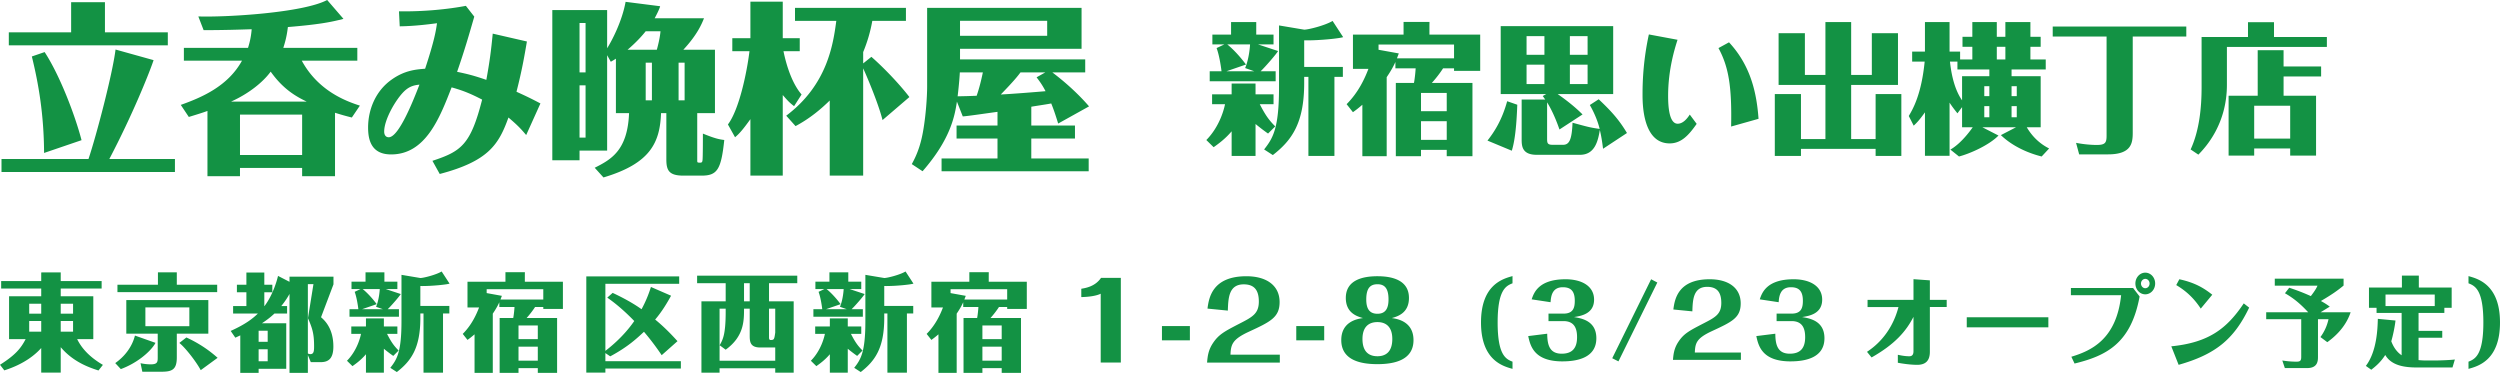 <svg version="1.1" id="レイヤー_1" xmlns="http://www.w3.org/2000/svg" x="0" y="0" width="355.682" height="53.053" viewBox="0 0 355.682 53.053" xml:space="preserve"><path d="M14.01 52.708c-1.53-.48-3.675-1.305-5.37-3.314v3.614H5.865v-3.495c-.825.931-2.415 2.28-5.25 3.181L0 51.898c2.175-1.381 2.955-2.311 3.645-3.646H1.29v-6.104h4.575v-1.095h-5.7v-1.065h5.7v-1.229H8.64v1.229h5.82v1.065H8.64v1.095h4.635v6.104H10.98c.66 1.351 1.815 2.58 3.66 3.66l-.63.796zm-8.145-9.495h-1.71v1.41h1.71v-1.41zm0 2.46h-1.71v1.516h1.71v-1.516zm2.775-1.05h1.755v-1.41H8.64v1.41zm0 2.565h1.755v-1.516H8.64v1.516zm7.755 4.47c1.35-.945 2.4-2.311 2.805-3.915l2.925 1.035c-.03.045-.09.165-.12.21-.78 1.215-2.625 2.715-4.815 3.524l-.795-.854zm6.075-12.915h2.685v1.771H30.9v1.05H16.71v-1.05h5.76v-1.771zm2.685 12.12c0 1.739-.69 2.024-2.19 2.024H20.25l-.255-1.215c.465.105.975.165 1.455.165.99 0 .99-.375.99-1.035v-3.329h-4.47v-4.785h11.67v4.785h-4.485v3.39zm-4.47-7.125v2.67h6.255v-2.67h-6.255zm7.875 8.925c-.66-1.23-2.19-3.195-3.045-3.87l1.005-.78c.765.36 2.565 1.216 4.44 2.896l-2.4 1.754zm12.63-12.569v-.735h6.255v1.095l-1.77 4.68c.48.421 1.755 1.545 1.755 4.17 0 1.755-.735 2.221-1.815 2.221H44.22l-.42-1.006v2.535h-2.61V41.818c-.225.405-.555.96-1.17 1.725h.825v1.065h-1.8c-.555.524-1.095.93-1.77 1.38h3.45v6.479h-3.93v.585h-2.61v-5.34c-.015.016-.48.226-.705.33l-.66-.96c2.205-.99 3.21-1.83 3.87-2.475h-3.525v-1.065h1.89v-1.965h-1.35v-1.064h1.35v-1.74h2.55v1.74h1.14v1.064h-1.14v1.965h.03c1.215-1.619 1.785-3.689 1.92-4.289l1.635.841zm-4.395 6.959v1.575h1.29v-1.575h-1.29zm0 2.64v1.71h1.29v-1.71h-1.29zm7.005-9.269v9.869c.105.045.21.09.36.09.525 0 .525-.524.525-1.185 0-1.8-.285-2.565-.87-3.93l.78-4.845H43.8zm12.15 10.214c-.465-.33-.9-.659-1.335-1.02v3.404h-2.55v-2.624c-.72.854-1.5 1.395-1.92 1.694l-.78-.765c1.5-1.515 1.935-3.495 1.995-3.825h-1.38v-1.05h2.085v-1.155h2.55v1.155h1.92v1.05h-1.47c.6 1.17.975 1.695 1.65 2.37l-.765.766zm1.065-8.805c-.135.271-1.35 1.681-1.86 2.16h1.605v1.065h-7.035v-1.065h1.26c-.03-.285-.21-1.635-.525-2.475l.825-.39H50.01v-1.051h1.995v-1.335h2.685v1.335h1.845v1.051h-1.65l2.13.705zm-3.51 1.815c.435-1.005.525-2.415.525-2.52H51.6c.495.39 1.275 1.17 1.995 2.145l-2.085.72h2.97l-.975-.345zm9.525 9.374h-2.775v-8.429h-.45v.659c0 4.275-1.32 6.105-3.345 7.68l-.93-.6c.915-1.17 1.59-2.175 1.59-6.615v-6.614l2.685.45c.45 0 2.235-.45 3.03-.93l1.125 1.725c-.255.12-2.505.375-4.155.345v2.835h4.125v1.065h-.9v8.429zm13.095-9.343c-.315.494-.78 1.095-1.2 1.56h4.335v7.814h-2.745v-.675H73.77v.675h-2.685v-7.814h1.935c.105-.555.165-1.29.18-1.56h-2.16v-.676c-.15.33-.39.825-.93 1.62v8.43h-2.595v-5.489c-.465.404-.735.6-1.005.795l-.675-.855c1.245-1.245 1.92-2.699 2.325-3.765h-1.65v-3.66h5.4v-1.35h2.76c.015.045 0 .21 0 .42v.93h5.415v3.87h-2.79v-.27h-1.17zm1.17-1.066v-1.47H69.24v.555l2.16.391c-.015.06-.165.435-.195.524h6.09zm-.78 5.64v-1.949H73.77v1.949h2.745zm0 3.06v-1.995H73.77v1.995h2.745zm10.65-9.645c2.4 1.125 3.6 1.966 4.11 2.325a17.207 17.207 0 001.335-3.165l2.865 1.245c-.525.96-1.305 2.28-2.265 3.39 1.485 1.215 2.55 2.386 3.18 3.075l-2.25 1.995a36.974 36.974 0 00-2.52-3.33c-1.02.945-2.28 2.145-4.8 3.495l-.69-.465v1.154h10.74v1.05H86.13v.57h-2.715v-13.68h13.214v1.051h-10.5v9.539c2.385-1.83 3.615-3.54 4.11-4.245-1.845-1.904-3.165-2.85-3.84-3.329l.766-.675zm22.245 1.2h3.51v10.154h-2.625v-.63h-7.92v.63h-2.58V42.868h3.45v-2.58H99.18v-1.064h14.25v1.064h-4.02v2.58zm-1.245 6.57c-1.485 0-1.5-.87-1.5-1.771v-3.75h-.81c0 1.726 0 3.945-2.61 5.835l-.855-.63c.42-.765.855-1.439.855-4.755v-.45h-.87v7.41h7.92v-1.89h-2.13zm-1.5-9.15h-.81v2.58h.81v-2.58zm2.745 7.74c0 .135.03.345.225.345.51 0 .525-.104.66-1.05v-3.405h-.885v4.11zm12.54 2.61c-.465-.33-.9-.659-1.335-1.02v3.404h-2.55v-2.624c-.72.854-1.5 1.395-1.92 1.694l-.78-.765c1.5-1.515 1.935-3.495 1.995-3.825h-1.38v-1.05h2.085v-1.155h2.55v1.155h1.92v1.05h-1.47c.6 1.17.975 1.695 1.65 2.37l-.765.766zm1.065-8.805c-.135.271-1.35 1.681-1.86 2.16h1.605v1.065h-7.035v-1.065h1.26c-.03-.285-.21-1.635-.525-2.475l.825-.39h-1.275v-1.051h1.995v-1.335h2.685v1.335h1.845v1.051h-1.65l2.13.705zm-3.51 1.815c.435-1.005.525-2.415.525-2.52h-2.43c.495.39 1.275 1.17 1.995 2.145l-2.085.72h2.97l-.975-.345zm9.525 9.374h-2.775v-8.429h-.45v.659c0 4.275-1.32 6.105-3.345 7.68l-.93-.6c.915-1.17 1.59-2.175 1.59-6.615v-6.614l2.685.45c.45 0 2.235-.45 3.03-.93l1.125 1.725c-.255.12-2.505.375-4.155.345v2.835h4.125v1.065h-.9v8.429zm13.095-9.343c-.315.494-.78 1.095-1.2 1.56h4.335v7.814h-2.745v-.675h-2.745v.675h-2.685v-7.814h1.935c.105-.555.165-1.29.18-1.56h-2.16v-.676c-.15.33-.39.825-.93 1.62v8.43h-2.595v-5.489c-.465.404-.735.6-1.005.795l-.675-.855c1.245-1.245 1.92-2.699 2.325-3.765h-1.65v-3.66h5.4v-1.35h2.76c.015.045 0 .21 0 .42v.93h5.415v3.87h-2.79v-.27h-1.17zm1.17-1.066v-1.47h-8.055v.555l2.16.391c-.015.06-.165.435-.195.524h6.09zm-.78 5.64v-1.949h-2.745v1.949h2.745zm0 3.06v-1.995h-2.745v1.995h2.745zm14.085-9.525c-.57.285-1.545.45-2.76.48v-1.186c.72-.119 1.995-.359 2.805-1.545h2.82v12.045H156.6v-9.794zm12.69 4.606v2.024h-3.975v-2.024h3.975zm2.444 5.189c.075-.87.165-1.74.81-2.729.84-1.275 1.65-1.695 3.795-2.806 1.845-.944 2.76-1.425 2.76-3.149 0-1.575-.615-2.445-2.145-2.445-2.13 0-2.205 1.95-2.265 3.735l-2.895-.285c.195-1.455.63-4.604 5.535-4.604 2.925 0 4.725 1.364 4.725 3.675 0 2.189-1.32 2.805-4.395 4.229-2.325 1.08-2.535 1.8-2.595 3.255h7.02v1.125h-10.35zm16.665-5.189v2.024h-3.975v-2.024h3.975zm12.705 1.994c0 2.82-2.67 3.42-5.131 3.42-2.324 0-5.145-.524-5.145-3.42 0-2.67 2.34-3.029 3.09-3.135-.795-.225-2.444-.689-2.444-2.864 0-2.565 2.43-3.09 4.499-3.09 2.131 0 4.485.569 4.485 3.09 0 2.175-1.649 2.64-2.444 2.864.75.105 3.09.465 3.09 3.135zm-3.016-.164c0-1.726-.9-2.4-2.115-2.4-1.229 0-2.129.675-2.129 2.4 0 1.979 1.08 2.459 2.129 2.459 1.035 0 2.115-.48 2.115-2.459zm-.539-5.625c0-1.365-.406-2.16-1.561-2.16-.96 0-1.605.465-1.605 2.16 0 1.274.42 2.04 1.59 2.04s1.576-.781 1.576-2.04zm17.641-2.293c-.967.378-2.115.98-2.115 5.574 0 4.566 1.121 5.197 2.115 5.575v1.022c-1.373-.378-4.482-1.232-4.482-6.598 0-5.322 3.039-6.205 4.482-6.598v1.025zm7.262 4.313c1.414 0 1.597-.896 1.597-1.835 0-1.513-.7-1.919-1.709-1.919-1.569 0-1.681 1.387-1.737 2.13l-2.689-.406c.309-.911.967-2.858 4.818-2.858 2.326 0 4.062.981 4.062 2.9 0 2.03-1.877 2.325-2.857 2.479 1.093.183 3.18.533 3.18 3.012 0 2.718-2.592 3.292-4.832 3.292-4.062 0-4.566-2.241-4.861-3.6l2.704-.336c.014 1.484.267 2.843 2.06 2.843 1.568 0 2.185-.868 2.185-2.339 0-.98-.21-2.297-1.919-2.297h-2.144V44.62h2.142zm7.809 6.794l-.883-.448 5.533-11.234.882.463-5.532 11.219zm7.756-.21c.07-.812.154-1.625.757-2.55.784-1.19 1.541-1.582 3.543-2.619 1.724-.883 2.578-1.33 2.578-2.941 0-1.471-.574-2.283-2.004-2.283-1.988 0-2.059 1.821-2.114 3.488l-2.704-.267c.183-1.358.589-4.301 5.17-4.301 2.73 0 4.412 1.275 4.412 3.433 0 2.045-1.232 2.619-4.104 3.95-2.171 1.008-2.367 1.681-2.423 3.039h6.555v1.051h-9.666zm16.887-6.584c1.415 0 1.597-.896 1.597-1.835 0-1.513-.7-1.919-1.709-1.919-1.568 0-1.681 1.387-1.736 2.13l-2.689-.406c.308-.911.966-2.858 4.818-2.858 2.325 0 4.062.981 4.062 2.9 0 2.03-1.877 2.325-2.857 2.479 1.092.183 3.18.533 3.18 3.012 0 2.718-2.592 3.292-4.834 3.292-4.062 0-4.566-2.241-4.859-3.6l2.703-.336c.014 1.484.266 2.843 2.059 2.843 1.569 0 2.186-.868 2.186-2.339 0-.98-.21-2.297-1.919-2.297h-2.144V44.62h2.142zm15.106 5.856c.339.07.964.21 1.615.21.168 0 .611 0 .611-.7v-4.902c-1.041 2.017-2.578 3.852-5.961 5.771l-.651-.798c.833-.561 3.423-2.34 4.478-6.374h-4.399V42.66h6.534v-2.941l2.33.168v2.773h2.395v1.022h-2.395v6.374c0 1.288-.639 1.849-1.797 1.849-.586 0-1.562-.07-2.76-.294v-1.136zm21.416-3.909h-11.609v-1.429h11.609v1.429zm12.058-5.588l.924 1.205c-1.224 6.682-4.737 8.433-9.254 9.539l-.456-.967c2.772-.841 6.417-2.438 7.081-8.755h-7.146v-1.022h8.851zm.325-.645c0-.854.638-1.541 1.406-1.541.768 0 1.405.673 1.405 1.541 0 .869-.638 1.541-1.405 1.541-.781 0-1.406-.686-1.406-1.541zm2.018 0c0-.392-.299-.658-.611-.658-.339 0-.612.309-.612.658 0 .351.261.673.612.673.324 0 .611-.28.611-.673zm3.09 8.938c5.323-.533 7.9-2.508 10.309-6.107l.768.602c-2.187 4.567-4.855 6.668-10.035 8.139l-1.042-2.634zm4.191-5.366c-.951-1.457-2.057-2.493-3.488-3.348l.441-.827c2.278.491 3.554 1.303 4.686 2.199l-1.639 1.976zm16.677 6.85c0 .546-.013 1.611-1.536 1.611h-3.176l-.363-1.079c1.015.168 1.834.168 2.029.168.534 0 .664-.154.664-.687v-5.351h-4.984v-.994h5.974c-1.08-1.163-2.017-1.962-3.306-2.704l.611-.784c.794.267 1.771.603 3.072 1.19.65-.84.82-1.19.949-1.484h-6.078v-.995h9.788v.98c-.897.743-1.64 1.261-3.228 2.199.508.267.924.547 1.262.799l-1.301.799h4.27c-.756 2.283-2.486 3.655-3.32 4.258l-.976-.729a6.567 6.567 0 001.146-2.535h-1.497v5.338zm16.613.532c.651 0 2.226-.056 2.863-.14l-.339 1.134h-5.062c-1.691 0-3.605-.237-4.504-1.778-.689 1.093-1.471 1.694-1.99 2.101l-.769-.546c1.588-2.087 1.666-5.365 1.705-6.695l2.512.238c-.091.84-.339 2.059-.599 2.955.365.98.911 1.611 1.471 1.989v-6.023h-3.566v-.729h-1.08v-2.886h4.686v-1.694h2.408v1.694h4.672v2.886h-1.041v.729h-3.67v2.55h3.371v.98h-3.371v3.18c.091.014.689.056.977.056h1.326zm-7.003-7.746h7.003v-1.639h-7.003v1.639zm11.805 7.914c.967-.378 2.115-.98 2.115-5.575 0-4.566-1.121-5.196-2.115-5.574v-1.023c1.373.379 4.482 1.233 4.482 6.598 0 5.323-3.039 6.206-4.482 6.598v-1.024zM24.889 22.621v1.846H.214v-1.846H12.59c1.118-3.328 3.432-12.143 3.848-15.574l5.408 1.508c-.026.13-.104.312-.156.468-.572 1.612-2.808 7.254-6.136 13.599h9.335zM23.875 4.603v1.846H1.254V4.603h8.867V.313h4.81v4.29h8.944zM6.35 7.41c2.158 3.303 4.316 8.944 5.252 12.533l-5.331 1.819c-.025-5.511-.805-9.932-1.741-13.728l1.82-.624zm43.707 9.309a36.506 36.506 0 01-2.393-.676v9.022h-4.68v-1.171h-8.841v1.171h-4.628v-9.282c-.702.26-1.3.441-2.652.857l-1.144-1.716c2.99-1.066 6.708-2.652 8.71-6.292h-8.268v-1.82h9.126c.156-.521.416-1.353.52-2.652-1.664.052-3.9.13-6.838.13l-.754-1.95c4.005.131 14.926-.52 18.332-2.34l2.314 2.678c-.13.053-.416.131-.702.183-1.092.26-2.73.624-7.202.988-.182 1.534-.468 2.366-.65 2.964h10.53v1.82h-7.904c2.34 4.315 6.318 5.771 8.268 6.396l-1.144 1.69zm-6.422-2.262c-1.274-.624-3.25-1.612-5.123-4.265-1.066 1.456-3.042 3.095-5.642 4.265h10.765zm-.65 7.592v-5.746h-8.841v5.746h8.841zM56.764 1.612c3.666.052 7.046-.312 9.517-.78l1.196 1.534c-.754 2.601-1.326 4.628-2.444 7.853 1.508.312 2.418.546 4.16 1.144.468-2.574.676-4.134.91-6.578l4.862 1.118c-.364 2.132-.702 4.108-1.482 7.15 1.3.598 1.872.857 3.406 1.664l-2.028 4.498c-.806-.962-1.326-1.482-2.522-2.496-1.378 3.848-2.86 6.214-9.776 8.034l-1.04-1.872c4.108-1.352 5.434-2.288 7.072-8.71-1.56-.807-2.652-1.274-4.342-1.742-1.69 4.342-3.692 9.542-8.606 9.542-2.782 0-3.276-2.002-3.276-3.822 0-2.521 1.04-5.226 3.406-6.864 1.82-1.273 3.38-1.403 4.707-1.508 1.326-4.03 1.534-5.382 1.69-6.474-.806.104-3.042.416-5.304.441l-.106-2.132zm.728 11.389c-1.196 1.17-2.834 4.004-2.834 5.72 0 .416.182.807.65.807 1.404 0 3.406-4.992 4.368-7.488-.65.076-1.378.181-2.184.961zm44.227-5.929v9.022h-2.522v6.708c0 .338.026.338.442.338.26 0 .286-.155.312-.363.052-.391.052-3.225.052-3.771 1.664.676 2.236.806 3.042.91-.442 4.187-.988 5.07-3.224 5.07h-2.6c-2.106 0-2.418-.807-2.418-2.341v-6.552h-.754c-.156 4.238-1.56 7.177-8.19 9.152l-1.248-1.378c2.314-1.17 4.68-2.444 4.888-7.774h-1.872V8.347c-.234.155-.364.233-.728.441l-.52-.936v13.572h-3.926v1.378h-3.874V1.43h7.8v5.435c.676-1.065 2.132-3.848 2.626-6.604l4.914.624c-.078.391-.65 1.482-.78 1.717h7.02c-.286.702-.884 2.262-2.938 4.472h4.498zM83.31 10.297V3.276h-.858v7.021h.858zm-.858 1.846v7.437h.858v-7.437h-.858zm10.999-5.071c.13-.468.442-1.664.52-2.626h-2.106c-.468.598-1.326 1.56-2.574 2.626h4.16zm-.702 7.202V8.918h-.884v5.356h.884zm3.795-5.356v5.356h.858V8.918h-.858zm16.432 6.188c-.702-.546-.858-.728-1.612-1.586v11.467h-4.602v-8.034c-1.066 1.481-1.56 2.054-2.184 2.574l-1.014-1.82c1.612-2.133 2.704-7.437 3.068-10.427h-2.444V5.435h2.574v-5.2h4.602v5.2h2.418V7.28h-2.314c.208 1.04.936 4.265 2.574 6.162l-1.066 1.664zm10.999-7.02c1.82 1.587 4.056 3.953 5.408 5.721l-3.822 3.276c-.65-2.574-2.444-6.708-2.756-7.358v15.263h-4.758V14.301c-1.17 1.144-2.756 2.521-4.862 3.64l-1.326-1.481c5.876-4.42 6.682-10.192 7.124-13.495h-5.876V1.118h15.783v1.846h-4.784a21.078 21.078 0 01-1.3 4.446v1.612l1.169-.936zm22.75 9.777h6.214v1.846h-6.214v2.834h8.165v1.82h-20.931v-1.82h7.957v-2.834h-5.824v-1.846h5.824v-1.95c-1.378.182-4.342.624-4.94.649l-.832-2.105c-.312 2.054-.91 5.355-4.888 9.906l-1.534-1.015c.91-1.638 1.378-3.172 1.69-5.174.286-1.769.494-4.212.494-5.929V1.118h21.971v5.824h-17.291V8.45h17.811v1.847h-4.68c.442.338 2.99 2.235 5.226 4.836l-4.394 2.444c-.494-1.612-.754-2.288-.988-2.86-.468.104-2.444.39-2.834.468v2.678zm-10.167-7.566c-.026.468-.078 1.403-.312 3.406 1.274-.026 1.404-.026 2.704-.078.39-1.118.676-2.314.884-3.328h-3.276zm.026-7.333v2.133h12.402V2.964h-12.402zm12.143 7.333h-3.536c-.39.52-.91 1.195-2.808 3.146 1.612-.078 4.55-.312 6.37-.468-.494-.962-.91-1.482-1.274-1.977l1.248-.701zm31.682 8.705c-.62-.439-1.2-.88-1.78-1.359v4.541h-3.401v-3.501c-.96 1.14-2 1.86-2.561 2.26l-1.04-1.02c2-2.021 2.581-4.661 2.661-5.102h-1.84v-1.4h2.78v-1.54h3.401v1.54h2.561v1.4h-1.96c.8 1.561 1.3 2.261 2.201 3.161l-1.022 1.02zM181.83 7.26c-.18.36-1.8 2.24-2.48 2.881h2.14v1.42h-9.382v-1.42h1.68c-.04-.38-.28-2.181-.7-3.301l1.1-.521h-1.7v-1.4h2.66v-1.78h3.581v1.78h2.46v1.4h-2.201l2.842.941zm-4.682 2.421c.58-1.341.7-3.221.7-3.361h-3.241c.66.521 1.701 1.561 2.661 2.861l-2.781.96h3.961l-1.3-.46zm12.703 12.503h-3.7V10.94h-.601v.881c0 5.701-1.761 8.142-4.461 10.242l-1.24-.801c1.22-1.561 2.121-2.9 2.121-8.821V3.619l3.581.601c.601 0 2.98-.601 4.041-1.241l1.5 2.301c-.34.16-3.341.5-5.541.46v3.781h5.501v1.42h-1.2v11.243zM205.31 9.721c-.42.66-1.04 1.46-1.601 2.08h5.781v10.422h-3.66v-.899h-3.661v.899h-3.581V11.801h2.581c.14-.74.22-1.721.24-2.08h-2.881v-.9c-.2.44-.521 1.101-1.24 2.16v11.242h-3.461v-7.321c-.62.54-.979.801-1.34 1.061l-.9-1.141c1.66-1.66 2.561-3.601 3.101-5.021h-2.2V4.919h7.201v-1.8h3.681c.021.06 0 .28 0 .56v1.24h7.222v5.161h-3.721v-.359h-1.561zm1.561-1.421V6.34h-10.742v.74l2.88.52c-.02.08-.219.58-.26.7h8.122zm-1.04 7.521V13.22h-3.661v2.601h3.661zm0 4.081v-2.66h-3.661v2.66h3.661zm10.037-5.001c-.119 3.381-.399 5.321-.779 6.542l-3.461-1.44c1-1.28 2.061-2.921 2.801-5.602l1.439.5zm6.002 3.521c-.721-2.08-1.4-3.28-1.76-3.86v5.141c0 .66.039.9.819.9h1.44c.9 0 1.26-.72 1.36-3.141 2.221.601 2.46.681 3.86.88-.399-1.62-1.16-2.98-1.4-3.4l1.261-.82c1.82 1.721 2.901 2.921 4.021 4.802l-3.4 2.24c-.141-1.12-.26-1.841-.46-2.681-.261 1.681-.761 3.541-2.821 3.541h-6.16c-2.141 0-2.141-1.32-2.141-2.261v-5.602h3.36c-.101-.12-.14-.2-.36-.5l.5-.28h-6.48V3.719h16.003v9.662h-7.901c1.26.881 2.46 1.82 3.541 2.901l-3.282 2.14zM219.729 7.8V5.14h-2.541V7.8h2.541zm-2.541 1.4v2.761h2.541V9.2h-2.541zm8.683-1.4V5.14h-2.521V7.8h2.521zm-2.521 1.4v2.761h2.521V9.2h-2.521zm18.039 8.422c-1.12 1.601-2.18 2.78-3.84 2.78-3.861 0-3.861-5.681-3.861-7.001 0-2.2.16-5.081.9-8.502l4.08.76c-.38 1.2-1.34 4.201-1.34 7.982 0 1.4.12 3.961 1.36 3.961.841 0 1.46-.9 1.72-1.301l.981 1.321zm4.902.38c.12-5.721-.36-8.502-1.8-11.162l1.5-.82c3.141 3.381 3.94 7.302 4.201 10.883l-3.901 1.099zm13.418-14.863h3.66v7.521h2.941V4.72h3.721v7.361h-6.662v7.701h3.48v-6.401h3.661v8.803h-3.661v-1.001h-10.621v1.001h-3.722v-8.803h3.722v6.401h3.48v-7.701h-6.662V4.72h3.741v5.94h2.921V3.139zm26.481 6.742v.96h4.142v7.262h-1.98c1.16 1.98 2.681 2.761 3.181 3.021l-1.061 1.14c-1.86-.46-4.121-1.42-5.801-3.04l2.16-1.12h-4.801l2.301 1.18c-1.361 1.4-4.182 2.621-5.621 2.98l-1.221-.979c.4-.24 1.6-.961 3.181-3.181h-1.521v-2.861l-.66.881c-.4-.5-.76-.961-1.12-1.521v7.562h-3.501v-6.182c-.8 1.12-1.16 1.48-1.6 1.9l-.701-1.38c.58-.98 1.801-3.061 2.261-7.742h-1.78V7.34h1.82V3.139h3.501V7.34h1.501v1.12h1.74v-1.8h-1.4V5.239h1.4v-2.1h3.48V5.24h1.22V3.139h3.562V5.24h1.46v1.42h-1.46v1.8h2.18v1.421h-4.862zm-7.701 0V8.76h-1.061c.36 3.481 1.361 4.981 1.721 5.521v-3.44h3.881v-.96h-4.541zm4.541 3.801v-1.421h-.721v1.421h.721zm-.721 1.42v1.58h.721v-1.58h-.721zm3.001-6.642v-1.8h-1.22v1.8h1.22zm1.62 5.222v-1.421h-.74v1.421h.74zm-.74 1.42v1.58h.74v-1.58h-.74zm24.861-11.323v1.42h-7.621v13.623c0 1.5-.141 3.141-3.521 3.141h-4.101l-.44-1.641c.881.181 2.041.301 2.941.301 1.24 0 1.4-.341 1.4-1.341V5.199h-7.662v-1.42h19.004zm20 1.481v1.42h-14.223v5.381c0 5.542-2.941 8.803-4.061 9.942l-1.101-.74c1.24-2.681 1.56-5.961 1.56-8.842V5.26h6.602V3.159h3.701V5.26h7.522zm-.82 4.2v1.421h-5.341v2.74h4.621v8.522h-3.681v-1.021h-5.121v1.021h-3.641v-8.522h4.141V7.14h3.681v2.32h5.341zm-9.522 10.263h5.121v-4.681h-5.121v4.681z" fill="#139244"/></svg>